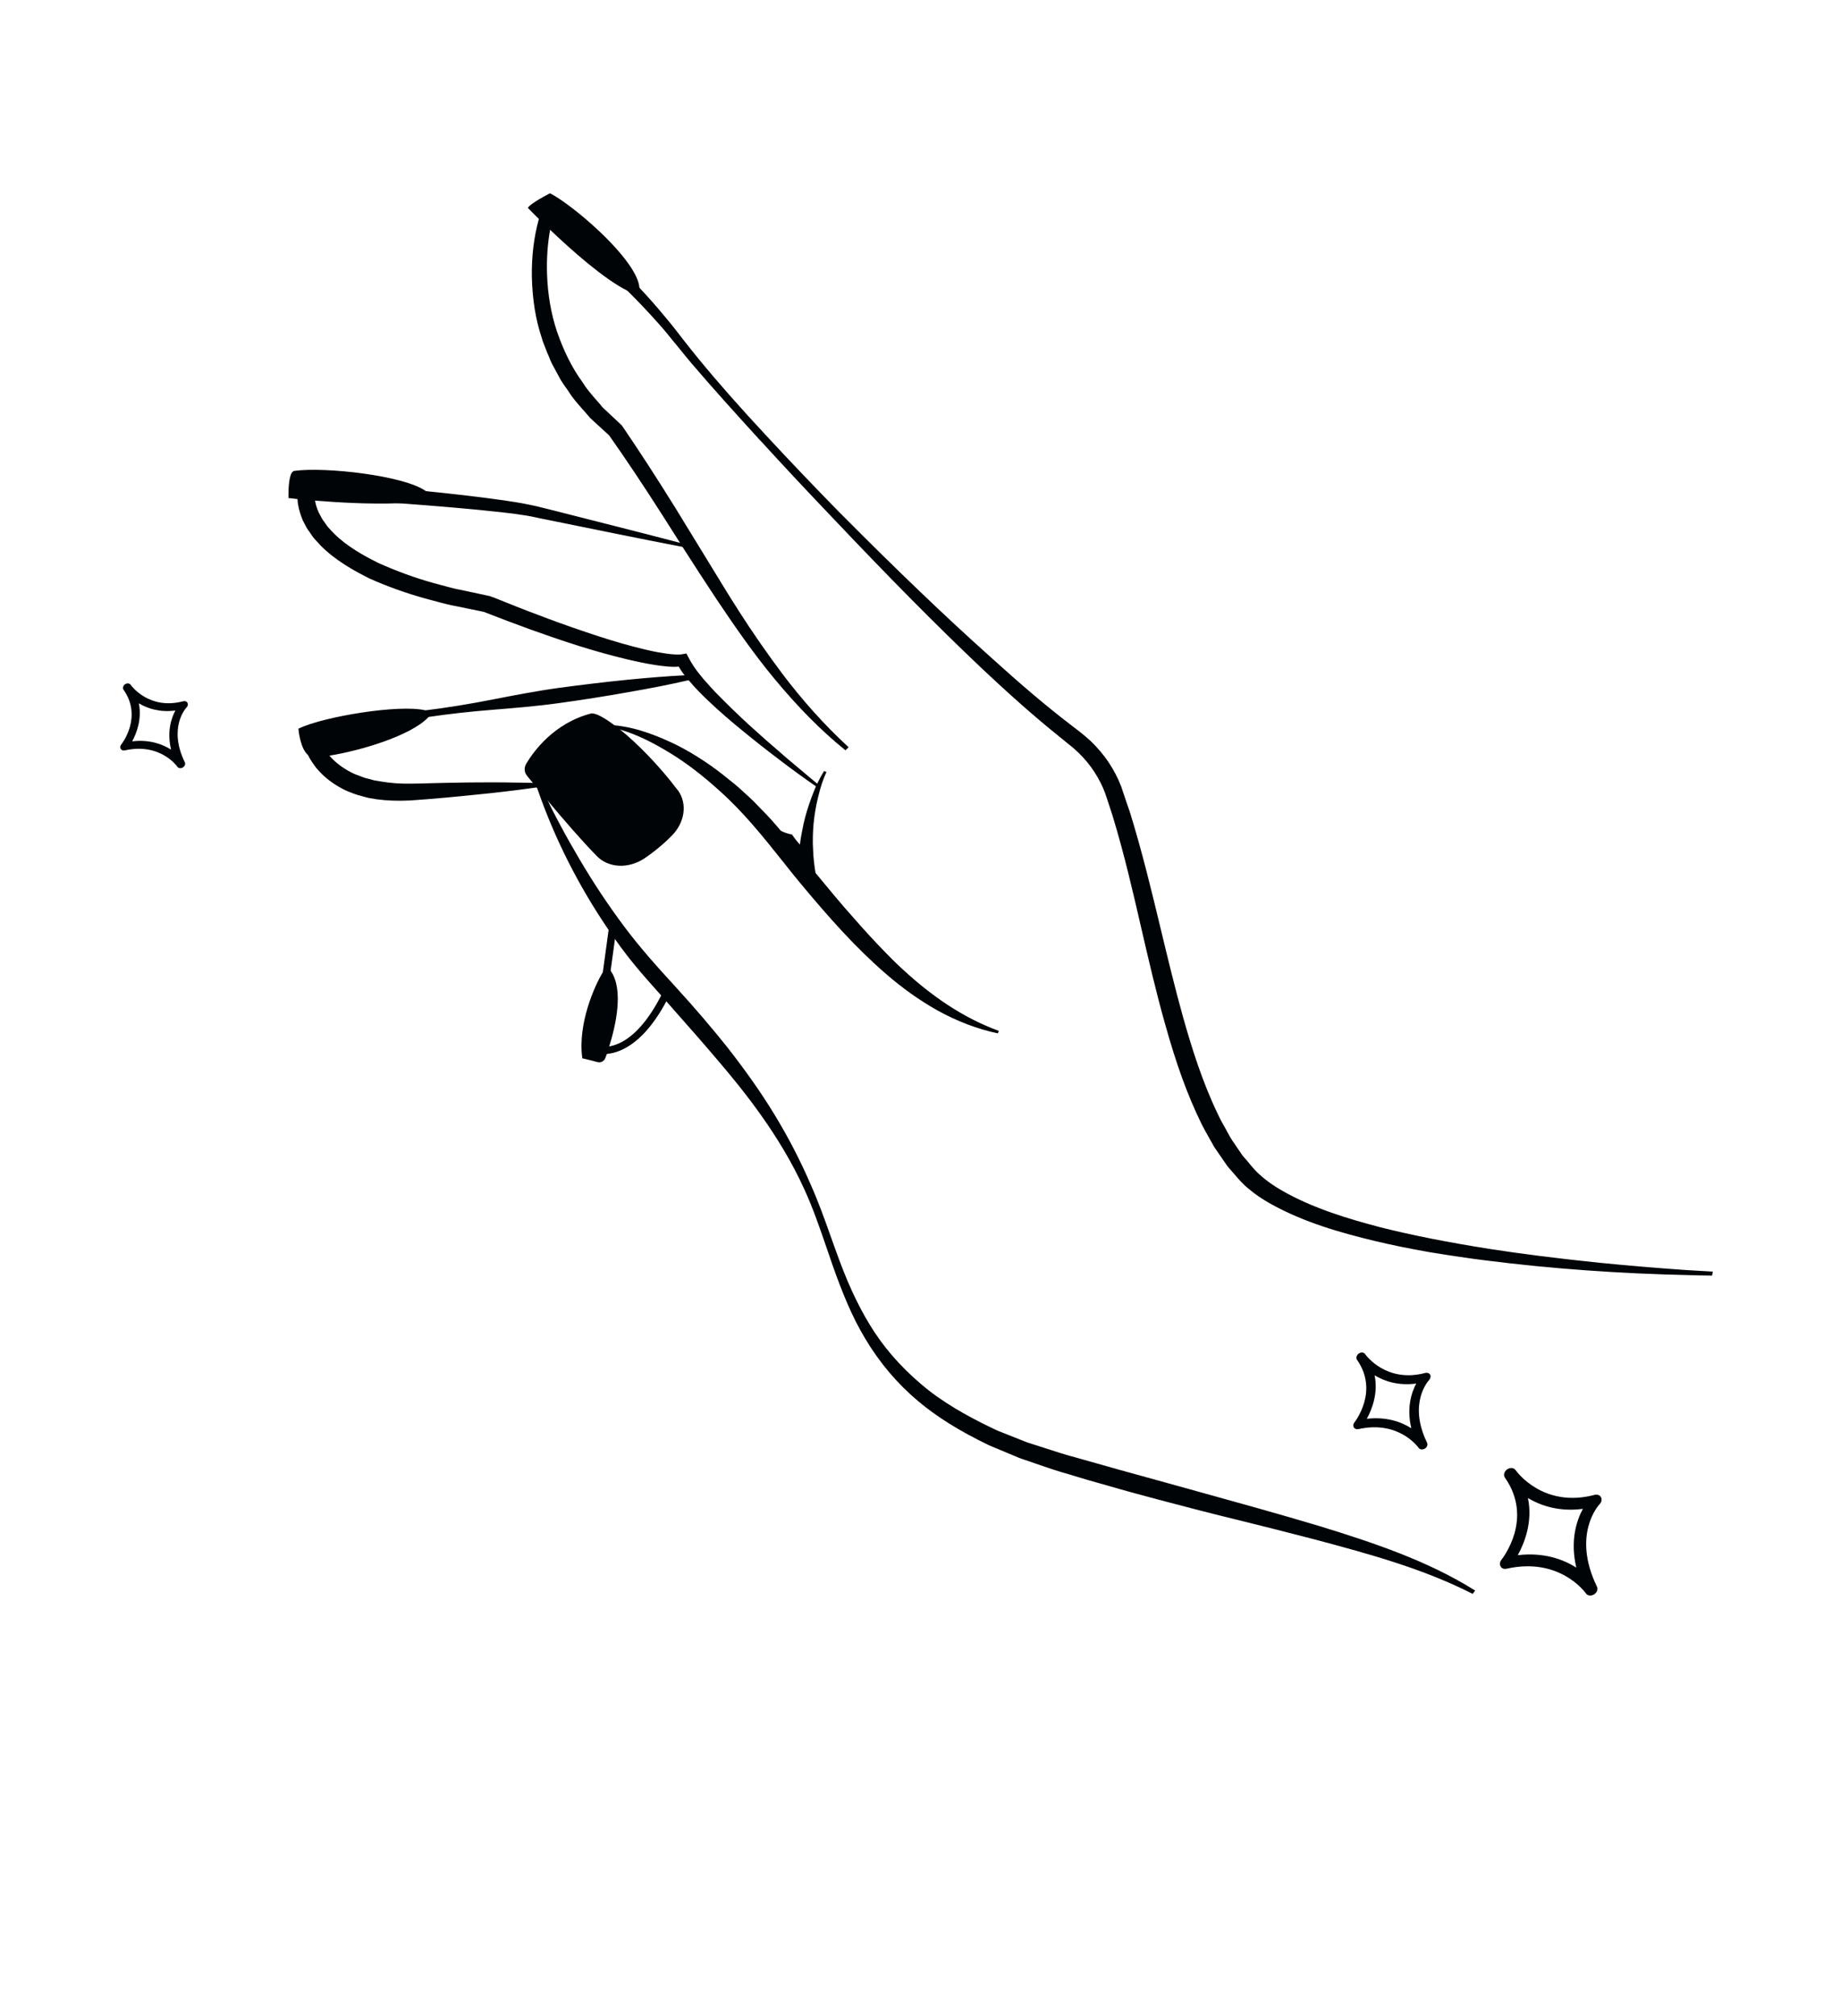 <?xml version="1.0" encoding="UTF-8"?> <svg xmlns="http://www.w3.org/2000/svg" width="42" height="46" viewBox="0 0 42 46" fill="none"><path d="M32.215 32.589C32.104 32.12 32.218 31.772 32.327 31.568C31.918 31.623 31.601 31.515 31.377 31.38C31.461 31.791 31.316 32.159 31.199 32.372C31.653 32.32 31.992 32.445 32.215 32.589ZM30.915 32.456C30.928 32.44 31.065 32.261 31.14 31.997C31.216 31.731 31.224 31.383 30.976 31.027L30.974 31.025C30.947 30.982 30.966 30.918 31.015 30.884C31.067 30.848 31.131 30.854 31.161 30.897C31.181 30.925 31.644 31.562 32.533 31.326C32.58 31.314 32.624 31.331 32.645 31.366C32.663 31.402 32.655 31.451 32.623 31.486C32.603 31.506 32.137 32.016 32.573 32.915C32.594 32.96 32.578 33.016 32.531 33.049C32.528 33.05 32.526 33.052 32.522 33.052C32.474 33.083 32.41 33.077 32.381 33.035C32.363 33.009 31.921 32.403 31.007 32.608C30.964 32.617 30.922 32.602 30.902 32.568C30.882 32.535 30.886 32.49 30.915 32.456Z" fill="#000407"></path><path d="M35.981 35.768C35.836 35.151 35.986 34.694 36.131 34.427C35.59 34.499 35.171 34.355 34.877 34.181C34.989 34.721 34.799 35.205 34.645 35.484C35.243 35.414 35.685 35.58 35.981 35.768ZM34.269 35.593C34.284 35.574 34.468 35.338 34.569 34.991C34.668 34.642 34.679 34.182 34.352 33.716L34.349 33.712C34.312 33.654 34.336 33.572 34.402 33.526C34.47 33.479 34.556 33.487 34.596 33.544C34.621 33.58 35.228 34.417 36.398 34.108C36.461 34.092 36.518 34.114 36.544 34.161C36.57 34.209 36.559 34.273 36.514 34.319C36.488 34.346 35.877 35.015 36.451 36.2C36.481 36.257 36.456 36.331 36.394 36.374L36.387 36.379C36.319 36.421 36.237 36.41 36.2 36.356C36.176 36.322 35.592 35.523 34.391 35.793C34.334 35.806 34.279 35.788 34.255 35.743C34.228 35.699 34.234 35.638 34.269 35.593Z" fill="#000407"></path><path d="M19.325 17.053C18.773 16.542 18.276 15.981 17.827 15.385C17.378 14.789 16.963 14.169 16.568 13.534L15.396 11.618C15 10.981 14.596 10.348 14.169 9.73L14.163 9.722L14.148 9.708L13.908 9.482L13.788 9.369L13.728 9.313L13.675 9.25C13.537 9.082 13.382 8.926 13.269 8.739C13.01 8.388 12.826 7.988 12.684 7.574C12.543 7.158 12.47 6.715 12.455 6.263C12.441 5.814 12.482 5.343 12.602 4.902L12.402 4.979C13.051 5.436 13.662 5.954 14.233 6.502C14.519 6.776 14.792 7.063 15.053 7.359C15.186 7.506 15.31 7.66 15.434 7.813C15.56 7.966 15.684 8.123 15.814 8.273C16.329 8.879 16.865 9.466 17.4 10.053C17.936 10.64 18.48 11.219 19.03 11.794C20.123 12.948 21.233 14.089 22.39 15.188C22.971 15.736 23.564 16.272 24.193 16.776L24.427 16.965C24.503 17.024 24.574 17.088 24.642 17.153C24.779 17.285 24.901 17.432 25.004 17.59C25.108 17.747 25.194 17.917 25.26 18.095C25.323 18.278 25.383 18.471 25.445 18.658C25.906 20.183 26.182 21.784 26.62 23.339C26.837 24.117 27.091 24.887 27.449 25.614C27.536 25.796 27.644 25.969 27.741 26.147C27.795 26.232 27.855 26.315 27.912 26.399L27.999 26.525C28.026 26.568 28.057 26.608 28.092 26.646C28.23 26.799 28.35 26.963 28.518 27.097C28.679 27.234 28.855 27.349 29.037 27.451C29.771 27.856 30.586 28.092 31.405 28.29C31.816 28.387 32.233 28.468 32.651 28.543C33.07 28.611 33.491 28.676 33.914 28.728C35.608 28.942 37.325 29.054 39.055 29.075L39.06 29.042C38.203 28.993 37.349 28.927 36.501 28.84C35.653 28.754 34.808 28.654 33.973 28.523C33.139 28.391 32.312 28.235 31.506 28.033C30.704 27.825 29.91 27.577 29.229 27.183C29.06 27.084 28.899 26.975 28.759 26.849C28.614 26.732 28.502 26.571 28.375 26.429C28.342 26.394 28.314 26.355 28.288 26.314L28.207 26.194C28.154 26.114 28.097 26.036 28.047 25.954C27.956 25.782 27.854 25.617 27.771 25.44C27.433 24.736 27.19 23.978 26.972 23.21C26.542 21.672 26.24 20.078 25.759 18.535C25.693 18.343 25.632 18.154 25.563 17.96C25.488 17.764 25.392 17.579 25.276 17.407C25.16 17.235 25.025 17.076 24.874 16.933C24.799 16.862 24.72 16.793 24.636 16.731L24.399 16.548C23.769 16.062 23.168 15.538 22.578 15.004C21.391 13.942 20.25 12.832 19.13 11.704C18.573 11.136 18.025 10.562 17.484 9.98C16.942 9.4 16.414 8.807 15.91 8.197C15.66 7.892 15.425 7.571 15.169 7.265C14.915 6.958 14.649 6.661 14.369 6.376C13.81 5.805 13.216 5.269 12.566 4.781L12.421 4.673L12.366 4.858C12.22 5.347 12.164 5.826 12.171 6.304C12.18 6.78 12.245 7.251 12.394 7.69C12.423 7.803 12.471 7.908 12.514 8.016C12.559 8.121 12.596 8.232 12.655 8.331L12.818 8.635C12.875 8.734 12.945 8.825 13.009 8.92C13.131 9.116 13.295 9.278 13.443 9.453L13.499 9.517L13.562 9.576L13.689 9.693L13.943 9.925L13.923 9.903C14.354 10.511 14.763 11.136 15.165 11.767C15.565 12.399 15.968 13.031 16.383 13.656C16.8 14.279 17.229 14.897 17.71 15.476C18.19 16.054 18.712 16.602 19.3 17.078L19.325 17.053Z" fill="#000407"></path><path d="M12.559 4.951L12.467 4.985C12.49 5.002 12.512 5.019 12.538 5.036C12.544 5.009 12.55 4.978 12.559 4.951ZM12.545 4.806L12.436 4.725L12.396 4.863C12.385 4.897 12.376 4.93 12.368 4.962L12.622 4.865C12.596 4.844 12.569 4.825 12.545 4.806ZM14.256 6.48C14.29 6.513 14.323 6.546 14.358 6.581C14.378 6.6 14.4 6.62 14.421 6.641L14.422 6.643C14.443 6.662 14.461 6.678 14.48 6.701C14.685 6.903 14.884 7.117 15.077 7.338C15.207 7.479 15.327 7.63 15.445 7.774L15.459 7.794C15.501 7.844 15.542 7.893 15.582 7.945C15.668 8.048 15.751 8.151 15.839 8.253C16.342 8.846 16.875 9.427 17.391 9.994L17.425 10.033C17.906 10.561 18.439 11.127 19.055 11.772C20.376 13.17 21.413 14.216 22.414 15.166C23.113 15.824 23.669 16.314 24.215 16.753L24.448 16.941C24.516 16.994 24.588 17.057 24.665 17.131C24.804 17.265 24.928 17.413 25.031 17.57C25.138 17.733 25.224 17.905 25.288 18.083C25.329 18.2 25.368 18.322 25.409 18.445C25.431 18.512 25.453 18.577 25.474 18.648C25.724 19.47 25.922 20.333 26.115 21.164C26.277 21.877 26.449 22.613 26.651 23.327C26.913 24.271 27.167 24.97 27.477 25.598C27.532 25.716 27.6 25.833 27.664 25.945C27.7 26.006 27.736 26.067 27.768 26.128C27.822 26.215 27.883 26.297 27.938 26.381L28.026 26.507C28.056 26.554 28.084 26.59 28.116 26.625C28.155 26.666 28.192 26.709 28.226 26.753C28.32 26.863 28.419 26.978 28.541 27.073C28.682 27.195 28.851 27.311 29.054 27.425C29.809 27.839 30.634 28.073 31.416 28.26C31.774 28.346 32.17 28.426 32.659 28.515C33.152 28.594 33.553 28.652 33.922 28.698C35.382 28.883 36.899 28.996 38.438 29.033C37.77 28.989 37.119 28.934 36.492 28.87C35.52 28.771 34.714 28.67 33.964 28.553C33.031 28.406 32.225 28.244 31.494 28.06C30.771 27.873 29.934 27.627 29.21 27.209C29.021 27.098 28.866 26.986 28.738 26.874C28.634 26.791 28.551 26.686 28.466 26.585C28.428 26.541 28.388 26.494 28.35 26.449C28.328 26.429 28.309 26.401 28.288 26.371L28.261 26.333L28.18 26.212L28.121 26.128C28.087 26.074 28.052 26.024 28.018 25.971C27.985 25.908 27.953 25.847 27.917 25.786C27.857 25.68 27.796 25.568 27.742 25.456C27.384 24.709 27.137 23.906 26.942 23.222C26.759 22.571 26.598 21.899 26.442 21.247C26.228 20.356 26.006 19.439 25.729 18.547C25.706 18.48 25.685 18.415 25.663 18.347C25.62 18.222 25.58 18.099 25.534 17.973C25.459 17.782 25.366 17.598 25.248 17.424C25.136 17.259 25.003 17.099 24.85 16.956C24.767 16.878 24.69 16.813 24.615 16.755L24.378 16.571C23.826 16.148 23.264 15.67 22.555 15.028C21.515 14.097 20.42 13.047 19.106 11.725C18.562 11.172 18.008 10.591 17.46 10.002C16.873 9.375 16.36 8.792 15.884 8.216C15.77 8.078 15.658 7.934 15.549 7.793C15.418 7.626 15.282 7.451 15.143 7.287C14.962 7.068 14.778 6.855 14.587 6.653C14.58 6.643 14.571 6.635 14.564 6.625C14.553 6.614 14.542 6.604 14.534 6.592C14.47 6.526 14.407 6.461 14.345 6.397C13.777 5.816 13.217 5.316 12.641 4.878L12.632 4.905C12.616 4.961 12.603 5.018 12.59 5.075C13.145 5.477 13.704 5.951 14.256 6.48ZM13.522 9.494L13.946 9.884L13.947 9.88L13.967 9.905L13.965 9.906C14.336 10.431 14.724 11.016 15.192 11.75C15.328 11.964 15.469 12.186 15.614 12.409C15.62 12.422 15.63 12.436 15.64 12.45C15.639 12.454 15.642 12.458 15.647 12.46C15.652 12.472 15.66 12.484 15.668 12.496C15.908 12.872 16.158 13.256 16.412 13.637C16.811 14.238 17.251 14.872 17.736 15.455C18.147 15.952 18.548 16.375 18.954 16.74C18.548 16.331 18.162 15.884 17.802 15.405C17.47 14.966 17.142 14.491 16.805 13.969L16.803 13.967C16.716 13.832 16.629 13.693 16.54 13.551L15.368 11.636C14.892 10.871 14.516 10.288 14.142 9.75L14.139 9.746L13.704 9.334L13.65 9.271L13.531 9.131C13.427 9.013 13.321 8.891 13.242 8.759C13.005 8.44 12.814 8.057 12.653 7.587C12.516 7.18 12.439 6.735 12.423 6.267C12.412 5.892 12.44 5.531 12.506 5.196C12.505 5.184 12.508 5.173 12.512 5.159L12.511 5.157C12.514 5.142 12.515 5.133 12.518 5.122C12.52 5.115 12.523 5.109 12.523 5.104C12.495 5.084 12.466 5.063 12.437 5.042C12.418 5.029 12.402 5.016 12.382 5.003L12.361 4.988L12.356 5.006C12.352 5.021 12.35 5.032 12.348 5.045C12.242 5.449 12.195 5.862 12.201 6.301C12.21 6.809 12.286 7.273 12.424 7.679C12.448 7.769 12.483 7.854 12.517 7.938L12.543 8C12.556 8.033 12.569 8.062 12.582 8.095C12.612 8.168 12.642 8.246 12.683 8.315L12.846 8.617C12.883 8.686 12.928 8.75 12.973 8.814C12.996 8.842 13.015 8.874 13.036 8.904C13.126 9.043 13.236 9.171 13.345 9.291C13.386 9.339 13.428 9.384 13.468 9.431L13.522 9.494ZM12.789 8.651L12.626 8.349C12.584 8.278 12.553 8.198 12.523 8.121C12.509 8.092 12.498 8.061 12.483 8.03L12.459 7.964C12.425 7.881 12.388 7.793 12.364 7.703C12.226 7.291 12.151 6.824 12.14 6.308C12.134 5.849 12.185 5.417 12.3 4.995C12.301 4.982 12.303 4.969 12.309 4.959C12.311 4.946 12.313 4.935 12.316 4.924C12.322 4.902 12.329 4.877 12.337 4.853L12.405 4.621L12.587 4.756C13.2 5.216 13.79 5.739 14.392 6.355C14.433 6.398 14.475 6.437 14.513 6.482C14.53 6.496 14.545 6.513 14.56 6.529C14.572 6.541 14.583 6.552 14.595 6.564C14.8 6.783 15.002 7.011 15.194 7.245C15.335 7.411 15.47 7.584 15.6 7.755C15.709 7.892 15.821 8.036 15.936 8.176C16.409 8.752 16.925 9.333 17.509 9.959C18.055 10.549 18.612 11.129 19.154 11.683C20.468 13.005 21.561 14.053 22.6 14.982C23.309 15.624 23.869 16.1 24.421 16.523L24.657 16.705C24.734 16.765 24.812 16.832 24.899 16.911C25.05 17.057 25.188 17.219 25.303 17.389C25.42 17.566 25.519 17.752 25.593 17.947C25.636 18.074 25.678 18.2 25.72 18.325C25.742 18.39 25.767 18.456 25.789 18.523C26.066 19.414 26.289 20.338 26.503 21.229C26.659 21.877 26.821 22.549 27.002 23.198C27.195 23.884 27.442 24.682 27.801 25.425C27.852 25.538 27.913 25.646 27.974 25.752C28.007 25.815 28.042 25.874 28.074 25.935C28.105 25.99 28.14 26.04 28.175 26.09C28.195 26.118 28.214 26.146 28.233 26.177L28.315 26.295C28.344 26.341 28.37 26.379 28.399 26.409C28.439 26.452 28.479 26.499 28.515 26.545C28.598 26.644 28.683 26.745 28.782 26.827C28.909 26.938 29.06 27.049 29.247 27.156C29.965 27.572 30.798 27.816 31.518 28.005C32.244 28.187 33.052 28.346 33.981 28.493C34.732 28.61 35.534 28.711 36.508 28.812C37.148 28.875 37.814 28.932 38.498 28.979C38.688 28.99 38.877 29 39.067 29.012L39.096 29.013L39.08 29.105L39.051 29.104C38.888 29.102 38.73 29.1 38.568 29.094C36.98 29.061 35.41 28.949 33.908 28.758C33.536 28.712 33.133 28.652 32.64 28.572C32.148 28.485 31.751 28.403 31.394 28.318C30.61 28.129 29.779 27.896 29.019 27.476C28.812 27.36 28.64 27.245 28.497 27.12C28.372 27.022 28.273 26.905 28.177 26.793C28.14 26.75 28.104 26.708 28.068 26.667C28.033 26.632 28.004 26.59 27.972 26.544L27.886 26.417C27.828 26.333 27.769 26.25 27.712 26.164C27.679 26.101 27.643 26.04 27.608 25.979C27.545 25.865 27.478 25.749 27.419 25.629C27.11 24.998 26.853 24.295 26.59 23.349C26.388 22.635 26.218 21.898 26.053 21.186C25.862 20.354 25.662 19.492 25.413 18.671C25.394 18.604 25.371 18.536 25.349 18.469C25.309 18.348 25.27 18.227 25.23 18.109C25.166 17.933 25.08 17.765 24.977 17.608C24.876 17.453 24.756 17.308 24.618 17.175C24.542 17.101 24.473 17.042 24.404 16.989L24.17 16.799C23.625 16.361 23.068 15.87 22.368 15.21C21.367 14.26 20.329 13.212 19.006 11.816C18.39 11.171 17.858 10.601 17.376 10.073L17.34 10.036C16.825 9.471 16.293 8.886 15.788 8.294C15.702 8.191 15.616 8.088 15.532 7.983C15.491 7.935 15.451 7.882 15.409 7.832L15.392 7.814C15.277 7.668 15.156 7.521 15.03 7.381C14.798 7.12 14.561 6.87 14.32 6.632C14.294 6.605 14.266 6.58 14.242 6.555L14.239 6.551C14.23 6.543 14.219 6.533 14.21 6.524C14.188 6.504 14.165 6.481 14.142 6.462C13.623 5.966 13.096 5.523 12.575 5.144C12.575 5.153 12.571 5.162 12.57 5.172C12.567 5.183 12.566 5.195 12.563 5.206C12.561 5.219 12.559 5.23 12.557 5.243C12.499 5.56 12.475 5.901 12.487 6.258C12.502 6.72 12.579 7.16 12.713 7.563C12.874 8.027 13.065 8.405 13.297 8.721C13.375 8.853 13.48 8.973 13.58 9.091C13.622 9.136 13.661 9.182 13.701 9.229L13.752 9.292L14.171 9.685L14.191 9.704L14.252 9.792C14.605 10.311 14.971 10.873 15.423 11.6L16.597 13.517C16.673 13.642 16.752 13.764 16.829 13.883C16.836 13.893 16.839 13.903 16.846 13.913C17.185 14.443 17.52 14.922 17.853 15.367C18.316 15.979 18.816 16.539 19.35 17.03L19.37 17.049L19.3 17.119L19.277 17.102C18.744 16.67 18.223 16.145 17.684 15.496C17.197 14.91 16.759 14.274 16.356 13.673C16.092 13.276 15.831 12.873 15.58 12.48L15.579 12.478C15.571 12.466 15.562 12.454 15.558 12.442L15.545 12.424C15.535 12.41 15.527 12.399 15.521 12.385C15.39 12.182 15.262 11.98 15.139 11.784C14.668 11.046 14.276 10.461 13.904 9.934L13.474 9.54L13.416 9.473C13.377 9.426 13.337 9.379 13.295 9.335C13.186 9.209 13.07 9.082 12.983 8.938L12.921 8.85C12.874 8.788 12.83 8.72 12.789 8.651Z" fill="#000407"></path><path d="M18.68 17.943C18.405 17.718 18.134 17.488 17.863 17.259C17.593 17.029 17.327 16.794 17.067 16.555C16.806 16.317 16.553 16.071 16.31 15.819C16.248 15.756 16.189 15.691 16.131 15.626C16.072 15.562 16.015 15.496 15.962 15.428C15.85 15.296 15.755 15.152 15.681 15.008L15.648 14.944L15.565 14.958C15.492 14.97 15.392 14.964 15.3 14.956C15.206 14.945 15.111 14.931 15.017 14.913C14.827 14.879 14.639 14.833 14.453 14.784C14.081 14.685 13.713 14.57 13.35 14.447C12.986 14.324 12.624 14.196 12.266 14.059C11.908 13.925 11.554 13.781 11.199 13.638L11.188 13.633L11.17 13.63L10.511 13.491C10.4 13.47 10.293 13.442 10.186 13.412L9.864 13.325C9.436 13.207 9.026 13.054 8.632 12.879C8.249 12.69 7.879 12.476 7.593 12.188C7.525 12.113 7.45 12.044 7.398 11.96C7.37 11.919 7.338 11.88 7.314 11.838L7.246 11.708C7.208 11.619 7.175 11.527 7.16 11.432C7.148 11.386 7.151 11.338 7.145 11.291L7.148 11.222C7.148 11.21 7.15 11.2 7.151 11.19L7.153 11.174L7.155 11.166L6.967 11.297C7.715 11.346 8.462 11.4 9.207 11.46C9.953 11.516 10.7 11.576 11.437 11.658C11.622 11.678 11.806 11.701 11.985 11.729C12.164 11.755 12.345 11.8 12.524 11.836L13.606 12.056C14.329 12.201 15.05 12.349 15.776 12.486C15.07 12.296 14.36 12.118 13.651 11.936L12.586 11.666C12.406 11.624 12.234 11.574 12.047 11.539C11.864 11.503 11.68 11.474 11.495 11.447C10.757 11.34 10.013 11.265 9.27 11.188C8.525 11.116 7.78 11.051 7.032 10.99L6.88 10.978L6.845 11.121C6.823 11.209 6.823 11.264 6.82 11.332C6.825 11.395 6.824 11.46 6.838 11.519C6.857 11.64 6.896 11.753 6.942 11.861L7.022 12.017C7.05 12.067 7.086 12.111 7.118 12.159C7.179 12.257 7.261 12.335 7.337 12.42C7.656 12.743 8.049 12.971 8.452 13.173C8.864 13.358 9.292 13.512 9.732 13.631L10.063 13.719C10.173 13.749 10.284 13.777 10.396 13.798L11.07 13.936L11.041 13.927C11.399 14.068 11.76 14.205 12.124 14.336C12.487 14.468 12.855 14.591 13.226 14.71C13.597 14.827 13.974 14.932 14.358 15.024C14.551 15.069 14.745 15.111 14.945 15.142C15.044 15.158 15.146 15.17 15.25 15.179C15.303 15.181 15.353 15.188 15.411 15.184C15.439 15.183 15.466 15.184 15.495 15.181L15.589 15.167L15.473 15.117C15.567 15.283 15.675 15.429 15.796 15.562C15.855 15.63 15.916 15.695 15.979 15.758C16.041 15.823 16.104 15.886 16.169 15.947C16.425 16.195 16.697 16.426 16.973 16.652C17.249 16.878 17.529 17.097 17.813 17.313C18.096 17.53 18.388 17.737 18.68 17.943Z" fill="#000407"></path><path d="M7.051 11.273C7.072 11.273 7.095 11.275 7.113 11.277L7.117 11.226L7.051 11.273ZM7.361 12.396C7.693 12.735 8.109 12.964 8.466 13.145C8.884 13.331 9.312 13.483 9.744 13.6L10.076 13.689C10.18 13.717 10.291 13.747 10.408 13.769L11.052 13.898L11.082 13.906L11.081 13.91C11.466 14.06 11.812 14.189 12.139 14.306C12.464 14.426 12.824 14.549 13.238 14.681C13.614 14.798 13.993 14.905 14.369 14.996C14.543 15.034 14.746 15.079 14.954 15.112C15.049 15.126 15.149 15.139 15.254 15.149C15.271 15.149 15.29 15.151 15.305 15.152C15.341 15.154 15.374 15.157 15.414 15.153L15.442 15.154C15.446 15.154 15.452 15.153 15.456 15.153C15.454 15.146 15.45 15.14 15.446 15.134L15.398 15.051L15.698 15.18L15.561 15.199C15.605 15.272 15.653 15.34 15.709 15.405C15.713 15.416 15.721 15.422 15.728 15.432L15.73 15.434C15.739 15.448 15.753 15.463 15.767 15.477C15.772 15.485 15.779 15.495 15.788 15.503C15.798 15.517 15.809 15.528 15.821 15.54C15.876 15.603 15.934 15.666 16.004 15.736C16.071 15.808 16.132 15.869 16.192 15.925C16.471 16.194 16.767 16.442 16.995 16.627C17.257 16.842 17.532 17.06 17.835 17.288C17.883 17.326 17.93 17.364 17.979 17.398L17.841 17.281C17.555 17.038 17.293 16.808 17.044 16.578C16.787 16.345 16.533 16.097 16.286 15.839C16.229 15.783 16.171 15.72 16.106 15.647C16.042 15.576 15.986 15.511 15.935 15.448C15.827 15.319 15.73 15.175 15.653 15.024L15.629 14.976L15.567 14.987C15.491 14.998 15.39 14.994 15.293 14.985C15.193 14.972 15.096 14.959 15.007 14.942C14.807 14.906 14.607 14.856 14.441 14.814C14.108 14.723 13.747 14.613 13.336 14.476C12.927 14.337 12.573 14.21 12.252 14.087C11.918 13.96 11.583 13.827 11.26 13.696L11.184 13.666L11.109 13.65L11.098 13.649L10.5 13.52C10.387 13.498 10.276 13.469 10.174 13.439L9.851 13.353C9.448 13.242 9.044 13.095 8.614 12.905C8.292 12.746 7.881 12.523 7.57 12.209C7.552 12.188 7.533 12.172 7.517 12.153C7.464 12.098 7.41 12.041 7.369 11.977C7.362 11.962 7.352 11.948 7.34 11.935C7.32 11.908 7.302 11.882 7.285 11.852L7.218 11.721C7.186 11.645 7.146 11.548 7.131 11.442C7.129 11.435 7.126 11.425 7.127 11.416C7.123 11.406 7.123 11.395 7.119 11.385C7.12 11.376 7.119 11.365 7.117 11.357C7.118 11.353 7.115 11.349 7.116 11.346C7.117 11.342 7.118 11.338 7.117 11.336C7.066 11.334 7.013 11.329 6.962 11.326L6.883 11.322L7.197 11.102L7.184 11.168L7.181 11.203C7.18 11.206 7.178 11.214 7.178 11.219L7.176 11.28C7.804 11.322 8.448 11.368 9.101 11.42C9.138 11.423 9.178 11.425 9.215 11.429C9.245 11.431 9.278 11.433 9.308 11.435C9.308 11.435 9.309 11.437 9.311 11.436C9.375 11.442 9.437 11.446 9.505 11.452C10.135 11.502 10.796 11.556 11.445 11.628C11.669 11.653 11.838 11.674 11.992 11.7C12.113 11.717 12.232 11.743 12.351 11.767C12.413 11.78 12.475 11.794 12.535 11.805L14.095 12.123C14.344 12.174 14.6 12.224 14.855 12.274C14.612 12.212 14.37 12.15 14.132 12.091L12.573 11.695C12.514 11.68 12.451 11.665 12.391 11.65C12.276 11.62 12.16 11.589 12.037 11.568C11.84 11.527 11.648 11.498 11.485 11.475C10.927 11.393 10.356 11.332 9.796 11.272C9.778 11.273 9.762 11.269 9.749 11.266L9.745 11.266C9.727 11.264 9.713 11.265 9.698 11.263C9.603 11.252 9.508 11.242 9.414 11.233L9.263 11.217C8.546 11.148 7.812 11.085 7.025 11.02L6.903 11.011L6.875 11.126C6.855 11.198 6.854 11.247 6.853 11.304L6.851 11.326C6.852 11.329 6.85 11.33 6.851 11.332C6.851 11.341 6.854 11.351 6.853 11.36C6.854 11.366 6.853 11.375 6.854 11.381C6.853 11.384 6.856 11.389 6.855 11.392C6.859 11.434 6.858 11.473 6.868 11.511C6.885 11.615 6.917 11.717 6.971 11.843L7.049 12C7.067 12.031 7.088 12.061 7.109 12.091L7.144 12.141C7.192 12.214 7.252 12.28 7.309 12.341C7.326 12.361 7.345 12.378 7.361 12.396ZM6.994 12.032L6.912 11.875C6.859 11.743 6.824 11.633 6.807 11.529C6.796 11.484 6.795 11.437 6.791 11.392C6.79 11.39 6.792 11.388 6.791 11.386C6.791 11.377 6.791 11.366 6.79 11.354C6.792 11.347 6.791 11.341 6.789 11.334L6.791 11.326L6.79 11.31C6.792 11.252 6.795 11.196 6.813 11.118L6.857 10.945L7.039 10.96C7.826 11.024 8.558 11.089 9.277 11.157L9.428 11.173C9.477 11.177 9.526 11.182 9.576 11.188C9.602 11.191 9.632 11.194 9.66 11.198C9.661 11.2 9.661 11.2 9.665 11.2C9.682 11.2 9.705 11.202 9.721 11.206C10.31 11.266 10.912 11.332 11.504 11.417C11.665 11.442 11.859 11.469 12.056 11.51C12.18 11.533 12.299 11.563 12.414 11.592C12.473 11.607 12.537 11.622 12.596 11.637L14.155 12.033C14.602 12.148 15.065 12.264 15.521 12.385C15.535 12.39 15.551 12.393 15.565 12.398C15.582 12.402 15.598 12.405 15.615 12.409C15.672 12.425 15.729 12.441 15.788 12.456L15.765 12.514C15.733 12.507 15.701 12.502 15.668 12.496C15.653 12.494 15.639 12.489 15.623 12.486C15.608 12.484 15.595 12.481 15.581 12.48L15.579 12.478C15.075 12.382 14.566 12.28 14.072 12.18L12.514 11.864C12.453 11.853 12.391 11.84 12.33 11.827C12.213 11.801 12.094 11.775 11.977 11.758C11.823 11.732 11.654 11.711 11.43 11.686C10.682 11.603 9.918 11.543 9.201 11.489C9.168 11.486 9.132 11.484 9.098 11.481C8.998 11.474 8.902 11.466 8.805 11.457C8.802 11.459 8.802 11.459 8.801 11.457C8.668 11.446 8.535 11.438 8.402 11.427C8.396 11.428 8.391 11.426 8.383 11.425C7.977 11.395 7.575 11.366 7.179 11.341C7.179 11.346 7.181 11.354 7.182 11.359C7.183 11.371 7.184 11.382 7.187 11.392C7.188 11.403 7.187 11.412 7.19 11.422L7.192 11.424C7.204 11.501 7.228 11.586 7.275 11.693L7.343 11.82C7.355 11.847 7.374 11.87 7.393 11.896L7.425 11.941C7.464 12.003 7.512 12.056 7.564 12.111C7.583 12.128 7.601 12.148 7.617 12.167C7.923 12.473 8.329 12.694 8.649 12.851C9.072 13.039 9.475 13.185 9.875 13.297L10.198 13.384C10.298 13.412 10.41 13.441 10.522 13.46L11.089 13.581L11.139 13.593L11.18 13.601L11.288 13.64C11.613 13.77 11.948 13.907 12.282 14.03C12.603 14.153 12.955 14.281 13.363 14.418C13.771 14.557 14.132 14.668 14.466 14.755C14.63 14.798 14.828 14.847 15.026 14.884C15.114 14.899 15.208 14.914 15.307 14.925C15.4 14.934 15.495 14.939 15.565 14.929L15.667 14.91L15.71 14.991C15.786 15.139 15.88 15.279 15.988 15.408C16.037 15.469 16.091 15.536 16.157 15.605C16.219 15.678 16.279 15.74 16.333 15.797C16.581 16.051 16.835 16.299 17.089 16.532C17.34 16.76 17.6 16.991 17.886 17.235L18.027 17.356C18.231 17.528 18.443 17.706 18.653 17.881C18.661 17.887 18.67 17.895 18.678 17.902C18.686 17.908 18.693 17.912 18.701 17.919L18.661 17.967C18.66 17.965 18.654 17.963 18.653 17.961C18.643 17.956 18.635 17.95 18.625 17.942C18.367 17.763 18.074 17.554 17.792 17.336C17.489 17.108 17.214 16.89 16.952 16.675C16.722 16.488 16.427 16.24 16.146 15.97C16.086 15.914 16.025 15.852 15.954 15.78C15.886 15.708 15.824 15.645 15.774 15.582C15.756 15.562 15.734 15.541 15.719 15.519C15.71 15.511 15.703 15.501 15.693 15.493C15.686 15.483 15.681 15.475 15.673 15.468L15.67 15.464L15.65 15.436C15.641 15.428 15.634 15.418 15.627 15.408C15.576 15.346 15.533 15.278 15.491 15.209C15.472 15.211 15.452 15.213 15.435 15.213L15.407 15.214C15.367 15.216 15.329 15.212 15.293 15.211C15.278 15.21 15.261 15.21 15.242 15.208C15.133 15.198 15.031 15.186 14.935 15.17C14.727 15.137 14.52 15.092 14.348 15.052C13.971 14.962 13.589 14.857 13.212 14.738C12.797 14.606 12.437 14.481 12.109 14.363C11.781 14.244 11.43 14.112 11.04 13.96L10.386 13.826C10.27 13.806 10.157 13.775 10.051 13.748L9.719 13.659C9.286 13.54 8.852 13.386 8.435 13.2C8.068 13.016 7.649 12.783 7.311 12.44C7.295 12.422 7.279 12.403 7.261 12.383C7.2 12.322 7.139 12.254 7.092 12.177L7.059 12.129C7.036 12.097 7.012 12.067 6.994 12.032Z" fill="#000407"></path><path d="M15.836 15.43C15.326 15.448 14.817 15.49 14.308 15.541C13.798 15.592 13.289 15.652 12.78 15.722C12.271 15.79 11.762 15.889 11.254 15.988C10.746 16.087 10.237 16.172 9.728 16.235L9.725 16.236L9.722 16.236C9.504 16.285 9.285 16.329 9.065 16.372L8.406 16.495L7.748 16.616C7.528 16.657 7.309 16.701 7.09 16.746L6.922 16.781L6.957 16.932C6.989 17.07 7.038 17.173 7.096 17.282C7.158 17.386 7.226 17.487 7.309 17.575C7.472 17.753 7.675 17.895 7.895 18.004C8.011 18.049 8.124 18.101 8.246 18.129C8.306 18.145 8.366 18.165 8.427 18.177L8.613 18.208C8.862 18.243 9.116 18.245 9.369 18.233C9.864 18.2 10.35 18.155 10.841 18.106C11.331 18.058 11.822 17.999 12.313 17.93L12.316 17.898C11.831 17.882 11.345 17.877 10.858 17.882C10.615 17.883 10.371 17.889 10.128 17.892C9.885 17.897 9.637 17.908 9.4 17.909C9.166 17.913 8.934 17.903 8.714 17.865L8.548 17.837C8.494 17.827 8.442 17.809 8.389 17.796C8.281 17.773 8.185 17.726 8.084 17.69C7.891 17.602 7.715 17.488 7.571 17.344C7.497 17.273 7.436 17.191 7.38 17.107C7.328 17.023 7.28 16.923 7.256 16.842L7.124 17.028C7.341 16.973 7.559 16.917 7.777 16.858L8.428 16.678L9.081 16.5C9.298 16.442 9.516 16.386 9.734 16.335L9.729 16.335C10.238 16.259 10.748 16.204 11.257 16.163C11.766 16.122 12.276 16.081 12.785 16.009C13.294 15.939 13.803 15.859 14.311 15.77C14.82 15.681 15.329 15.583 15.837 15.461L15.836 15.43Z" fill="#000407"></path><path d="M9.8 16.297C9.812 16.294 9.827 16.29 9.84 16.289L9.843 16.288C10.297 16.222 10.76 16.172 11.259 16.135C11.728 16.095 12.259 16.053 12.785 15.979C13.296 15.91 13.809 15.828 14.31 15.742C14.835 15.648 15.272 15.562 15.673 15.469C15.681 15.475 15.687 15.483 15.694 15.493C15.233 15.601 14.774 15.69 14.312 15.77C13.803 15.859 13.295 15.938 12.785 16.009C12.275 16.081 11.765 16.123 11.257 16.163C11.102 16.176 10.947 16.19 10.793 16.205C10.691 16.214 10.593 16.224 10.493 16.237C10.266 16.262 10.04 16.289 9.814 16.322C9.801 16.323 9.789 16.325 9.777 16.328C9.785 16.316 9.791 16.309 9.8 16.297ZM7.245 16.908L7.193 16.979L7.267 16.964C7.259 16.942 7.251 16.927 7.245 16.908ZM7.333 17.554C7.483 17.719 7.678 17.862 7.909 17.977C7.938 17.989 7.967 17.999 7.995 18.009C8.079 18.045 8.166 18.079 8.258 18.101C8.279 18.105 8.3 18.11 8.319 18.118C8.359 18.129 8.398 18.14 8.434 18.147L8.62 18.178C8.842 18.21 9.082 18.217 9.371 18.205C9.895 18.168 10.407 18.119 10.842 18.076C11.272 18.034 11.711 17.982 12.153 17.923C11.721 17.91 11.284 17.907 10.853 17.911C10.692 17.911 10.53 17.915 10.368 17.918C10.287 17.918 10.206 17.922 10.125 17.921C10.028 17.924 9.929 17.927 9.831 17.931C9.686 17.934 9.539 17.939 9.395 17.939C9.129 17.944 8.904 17.928 8.706 17.895L8.539 17.866C8.502 17.859 8.468 17.85 8.434 17.841C8.416 17.836 8.397 17.828 8.378 17.827C8.302 17.808 8.231 17.781 8.163 17.754C8.132 17.74 8.1 17.73 8.067 17.718C7.861 17.624 7.687 17.505 7.549 17.367C7.51 17.331 7.475 17.291 7.447 17.251C7.437 17.243 7.432 17.235 7.426 17.227L7.407 17.199C7.386 17.174 7.37 17.147 7.353 17.123C7.33 17.089 7.311 17.052 7.292 17.015C7.236 17.03 7.182 17.044 7.129 17.057L7.055 17.076L7.27 16.774L7.286 16.831C7.296 16.866 7.313 16.905 7.331 16.945C7.473 16.909 7.625 16.87 7.772 16.83L9.075 16.471C9.255 16.423 9.489 16.363 9.729 16.305C9.73 16.307 9.733 16.305 9.733 16.305C9.742 16.304 9.749 16.303 9.758 16.302C9.771 16.299 9.786 16.297 9.8 16.297C9.812 16.294 9.827 16.29 9.84 16.289L9.843 16.288C10.297 16.222 10.76 16.172 11.259 16.135C11.728 16.095 12.259 16.053 12.785 15.979C13.296 15.91 13.809 15.828 14.31 15.742C14.835 15.648 15.272 15.562 15.673 15.469C15.681 15.466 15.689 15.466 15.697 15.463C15.688 15.464 15.68 15.464 15.67 15.465C15.271 15.485 14.83 15.52 14.306 15.572C13.808 15.62 13.295 15.682 12.78 15.752C12.256 15.824 11.725 15.925 11.257 16.017C10.76 16.112 10.296 16.19 9.841 16.25C9.819 16.254 9.799 16.256 9.78 16.257C9.761 16.261 9.744 16.262 9.726 16.265C9.72 16.267 9.714 16.268 9.707 16.269C9.522 16.31 9.322 16.354 9.068 16.401L7.75 16.643C7.537 16.685 7.325 16.727 7.093 16.776L6.961 16.803L6.988 16.921C7.008 17.02 7.039 17.099 7.079 17.181L7.081 17.183C7.089 17.201 7.097 17.216 7.106 17.234L7.107 17.236C7.113 17.244 7.117 17.256 7.124 17.265L7.128 17.271C7.2 17.394 7.264 17.48 7.333 17.554ZM7.067 17.299C7.053 17.274 7.042 17.248 7.031 17.227C7.013 17.192 6.998 17.16 6.984 17.126C6.983 17.124 6.984 17.12 6.982 17.118C6.958 17.064 6.94 17.008 6.927 16.943L6.885 16.758L6.893 16.755L7.087 16.718C7.32 16.67 7.531 16.627 7.745 16.587L9.062 16.343C9.25 16.307 9.407 16.275 9.553 16.244C9.583 16.237 9.612 16.232 9.639 16.222C9.641 16.224 9.641 16.224 9.643 16.222C9.669 16.219 9.693 16.214 9.718 16.209L9.72 16.207L9.726 16.206C10.216 16.145 10.713 16.065 11.251 15.959C11.723 15.867 12.252 15.764 12.78 15.692C13.295 15.623 13.808 15.561 14.309 15.511C14.813 15.461 15.238 15.428 15.627 15.408C15.645 15.408 15.658 15.408 15.671 15.405C15.685 15.406 15.699 15.406 15.709 15.405C15.753 15.403 15.796 15.4 15.839 15.4L15.866 15.399L15.869 15.483L15.842 15.49C15.824 15.494 15.805 15.498 15.789 15.504C15.776 15.506 15.767 15.507 15.756 15.512L15.719 15.52C15.306 15.615 14.857 15.704 14.314 15.798C13.813 15.887 13.299 15.968 12.785 16.039C12.259 16.113 11.725 16.156 11.255 16.194C10.737 16.235 10.253 16.289 9.784 16.358C9.768 16.361 9.754 16.361 9.738 16.364C9.738 16.364 9.74 16.366 9.736 16.365C9.718 16.369 9.703 16.373 9.685 16.377C9.464 16.427 9.252 16.484 9.087 16.528L7.782 16.885C7.639 16.926 7.495 16.965 7.357 16.998C7.372 17.029 7.389 17.059 7.407 17.089C7.428 17.119 7.451 17.153 7.479 17.187L7.498 17.215C7.504 17.223 7.513 17.231 7.52 17.241C7.543 17.269 7.569 17.296 7.595 17.323C7.731 17.457 7.9 17.573 8.099 17.663C8.131 17.673 8.161 17.687 8.193 17.698C8.259 17.726 8.329 17.751 8.4 17.767C8.421 17.773 8.439 17.778 8.459 17.782C8.491 17.793 8.525 17.801 8.558 17.808L8.723 17.835C8.918 17.868 9.14 17.885 9.403 17.88C9.545 17.878 9.694 17.875 9.837 17.87C9.936 17.866 10.032 17.864 10.133 17.863C10.212 17.86 10.292 17.861 10.375 17.859C10.537 17.855 10.7 17.852 10.861 17.852C11.292 17.848 11.732 17.852 12.163 17.862C12.178 17.864 12.189 17.865 12.203 17.864C12.22 17.864 12.235 17.866 12.253 17.865C12.275 17.867 12.299 17.866 12.321 17.868L12.35 17.869L12.343 17.954L12.327 17.956L12.315 17.959C12.305 17.96 12.295 17.961 12.286 17.963C12.273 17.964 12.261 17.967 12.247 17.967C11.775 18.033 11.301 18.091 10.841 18.134C10.407 18.179 9.891 18.228 9.367 18.264C9.072 18.278 8.831 18.268 8.603 18.238L8.417 18.207C8.375 18.198 8.336 18.186 8.297 18.175C8.275 18.17 8.256 18.162 8.236 18.158C8.14 18.136 8.051 18.1 7.964 18.066C7.939 18.054 7.909 18.042 7.88 18.03C7.64 17.912 7.439 17.765 7.285 17.596C7.211 17.52 7.145 17.426 7.067 17.299ZM9.8 16.297C9.812 16.294 9.827 16.29 9.84 16.289L9.843 16.288C10.297 16.222 10.76 16.172 11.259 16.135C11.728 16.095 12.259 16.053 12.785 15.979C13.296 15.91 13.809 15.828 14.31 15.742C14.835 15.648 15.272 15.562 15.673 15.469C15.681 15.475 15.687 15.483 15.694 15.493C15.233 15.601 14.774 15.69 14.312 15.77C13.803 15.859 13.295 15.938 12.785 16.009C12.275 16.081 11.765 16.123 11.257 16.163C11.102 16.176 10.947 16.19 10.793 16.205C10.691 16.214 10.593 16.224 10.493 16.237C10.266 16.262 10.04 16.289 9.814 16.322C9.801 16.323 9.789 16.325 9.777 16.328C9.785 16.316 9.791 16.309 9.8 16.297Z" fill="#000407"></path><path d="M15.26 22.684L15.158 22.649C14.856 23.262 14.501 23.673 14.13 23.837C13.909 23.934 13.739 23.919 13.667 23.905L14.049 21.116L13.936 21.115L13.544 23.986L13.58 23.999C13.589 24.002 13.824 24.083 14.161 23.936C14.569 23.758 14.938 23.337 15.26 22.684Z" fill="#000407"></path><path d="M13.874 22.174L13.878 22.129L13.884 22.087L13.983 21.354L13.99 21.308L13.998 21.264L14.023 21.3L14.015 21.344L14.016 21.346L14.01 21.392C14.018 21.404 14.027 21.416 14.037 21.426L13.938 22.15L13.931 22.2L13.925 22.257L13.704 23.881C13.735 23.886 13.782 23.888 13.844 23.881C13.855 23.882 13.865 23.881 13.873 23.878C13.884 23.879 13.894 23.878 13.906 23.875C13.969 23.865 14.039 23.845 14.12 23.81C14.468 23.658 14.802 23.279 15.092 22.713L15.112 22.737C15.118 22.73 15.122 22.721 15.128 22.709C15.133 22.711 15.137 22.717 15.14 22.721C15.143 22.725 15.144 22.727 15.149 22.73C15.144 22.742 15.139 22.751 15.133 22.762C14.841 23.325 14.498 23.705 14.14 23.864C14.046 23.905 13.963 23.925 13.889 23.935C13.879 23.936 13.867 23.939 13.857 23.94C13.847 23.941 13.835 23.943 13.824 23.942C13.753 23.947 13.696 23.94 13.657 23.934L13.633 23.93L13.874 22.174ZM13.594 23.969C13.599 23.972 13.678 24 13.807 23.993C13.818 23.994 13.83 23.991 13.84 23.991C13.851 23.992 13.863 23.989 13.872 23.986C13.953 23.977 14.047 23.956 14.151 23.91C14.524 23.747 14.867 23.373 15.167 22.8C15.174 22.79 15.178 22.781 15.183 22.768C15.187 22.759 15.194 22.749 15.198 22.74C15.205 22.729 15.212 22.715 15.217 22.702L15.172 22.687C15.168 22.692 15.167 22.696 15.164 22.701C15.16 22.71 15.155 22.723 15.149 22.73C15.144 22.742 15.139 22.751 15.133 22.762C14.841 23.325 14.498 23.705 14.14 23.864C14.046 23.905 13.963 23.925 13.889 23.935C13.879 23.936 13.867 23.939 13.857 23.94C13.847 23.941 13.835 23.943 13.824 23.942C13.753 23.947 13.696 23.94 13.657 23.934L13.633 23.93L13.874 22.174L13.878 22.129L13.884 22.087L13.983 21.354L13.99 21.308L13.998 21.264L14.013 21.146L13.963 21.145L13.957 21.201L13.948 21.248L13.943 21.296L13.836 22.084L13.829 22.128L13.821 22.187L13.578 23.966L13.594 23.969ZM13.74 22.327L13.752 22.254L13.753 22.25L13.76 22.185L13.892 21.219L13.899 21.173L13.903 21.125L13.91 21.084L14.083 21.086L14.048 21.336L14.044 21.38L14.037 21.426L13.938 22.15L13.931 22.2L13.925 22.257L13.704 23.881C13.735 23.886 13.782 23.888 13.844 23.881C13.855 23.882 13.865 23.881 13.873 23.878C13.884 23.879 13.894 23.878 13.906 23.875C13.969 23.865 14.039 23.845 14.12 23.81C14.468 23.658 14.802 23.279 15.092 22.713C15.098 22.706 15.102 22.697 15.107 22.685C15.111 22.676 15.118 22.665 15.123 22.652C15.126 22.647 15.127 22.644 15.131 22.638L15.143 22.611L15.302 22.667L15.289 22.694C15.273 22.726 15.259 22.757 15.242 22.787C15.235 22.797 15.232 22.808 15.224 22.817C15.221 22.828 15.215 22.838 15.21 22.847C14.903 23.419 14.555 23.796 14.171 23.964C14.05 24.016 13.944 24.039 13.852 24.048C13.84 24.05 13.83 24.051 13.82 24.052C13.809 24.051 13.799 24.052 13.788 24.051C13.655 24.057 13.573 24.029 13.565 24.028L13.511 24.006L13.74 22.327ZM13.874 22.174L13.878 22.129L13.884 22.087L13.983 21.354L13.99 21.308L13.998 21.264L14.023 21.3L14.015 21.344L14.016 21.346L14.01 21.392C14.018 21.404 14.027 21.416 14.037 21.426L13.938 22.15L13.931 22.2L13.925 22.257L13.704 23.881C13.735 23.886 13.782 23.888 13.844 23.881C13.855 23.882 13.865 23.881 13.873 23.878C13.884 23.879 13.894 23.878 13.906 23.875C13.969 23.865 14.039 23.845 14.12 23.81C14.468 23.658 14.802 23.279 15.092 22.713L15.112 22.737C15.118 22.73 15.122 22.721 15.128 22.709C15.133 22.711 15.137 22.717 15.14 22.721C15.143 22.725 15.144 22.727 15.149 22.73C15.144 22.742 15.139 22.751 15.133 22.762C14.841 23.325 14.498 23.705 14.14 23.864C14.046 23.905 13.963 23.925 13.889 23.935C13.879 23.936 13.867 23.939 13.857 23.94C13.847 23.941 13.835 23.943 13.824 23.942C13.753 23.947 13.696 23.94 13.657 23.934L13.633 23.93L13.874 22.174Z" fill="#000407"></path><path d="M14.02 16.58C14.503 16.698 14.932 16.919 15.334 17.167C15.737 17.416 16.104 17.709 16.448 18.022C17.147 18.642 17.689 19.396 18.288 20.127C18.891 20.85 19.514 21.564 20.236 22.19C20.597 22.502 20.987 22.788 21.411 23.026C21.837 23.261 22.297 23.447 22.786 23.55C21.863 23.211 21.102 22.643 20.431 21.997C20.098 21.67 19.779 21.33 19.472 20.978C19.162 20.629 18.863 20.269 18.566 19.907L18.119 19.364C17.973 19.183 17.823 19 17.664 18.822C17.513 18.639 17.338 18.475 17.175 18.302C16.999 18.14 16.829 17.973 16.638 17.826C16.269 17.521 15.867 17.249 15.431 17.028C14.994 16.814 14.528 16.628 14.02 16.58Z" fill="#000407"></path><path d="M17.916 19.113C17.932 19.122 17.95 19.128 17.97 19.132C18.035 19.209 18.092 19.281 18.143 19.344L18.231 19.449L18.239 19.461C18.238 19.474 18.237 19.483 18.236 19.496C18.235 19.5 18.235 19.505 18.237 19.507L18.264 19.541C18.263 19.554 18.262 19.569 18.26 19.586L18.233 19.552L18.094 19.384C18.045 19.323 17.99 19.255 17.928 19.182C17.919 19.168 17.905 19.154 17.892 19.139L17.89 19.137C17.879 19.121 17.867 19.109 17.853 19.095C17.872 19.102 17.892 19.109 17.916 19.113ZM17.915 19.613C18.017 19.738 18.121 19.867 18.224 19.995C18.234 20.009 18.244 20.023 18.256 20.035L18.265 20.049C18.271 20.057 18.28 20.065 18.286 20.073C18.294 20.085 18.305 20.095 18.314 20.107C18.987 20.915 19.574 21.574 20.259 22.167C20.649 22.504 21.032 22.777 21.429 22.999C21.731 23.165 22.035 23.3 22.34 23.399C21.683 23.091 21.059 22.645 20.407 22.019C20.352 21.965 20.297 21.912 20.243 21.855C20.233 21.844 20.221 21.832 20.21 21.822C19.947 21.556 19.694 21.279 19.448 20.999C19.171 20.687 18.908 20.372 18.604 20.002C18.596 19.996 18.592 19.99 18.585 19.98L18.584 19.978C18.573 19.968 18.564 19.956 18.556 19.944C18.549 19.939 18.545 19.933 18.541 19.927L18.289 19.622L18.262 19.588L18.26 19.586L18.233 19.552L18.094 19.384C18.045 19.323 17.99 19.255 17.928 19.182C17.919 19.168 17.905 19.154 17.892 19.139L17.89 19.137C17.879 19.121 17.867 19.109 17.853 19.095C17.831 19.063 17.804 19.034 17.779 19.004L17.719 18.933C17.715 18.933 17.718 18.931 17.718 18.931C17.691 18.902 17.665 18.87 17.637 18.841L17.632 18.833C17.535 18.714 17.422 18.603 17.313 18.492C17.26 18.437 17.203 18.381 17.151 18.326L17.049 18.23C16.912 18.1 16.77 17.968 16.617 17.849C16.23 17.531 15.826 17.264 15.415 17.055C15.154 16.929 14.832 16.783 14.477 16.692C14.748 16.799 15.031 16.943 15.352 17.141C15.72 17.368 16.086 17.65 16.471 17.999C17.014 18.481 17.472 19.055 17.915 19.613ZM14.017 16.58L14.027 16.549C14.576 16.602 15.074 16.819 15.45 17.001C15.863 17.211 16.272 17.481 16.658 17.802C16.815 17.921 16.957 18.054 17.098 18.185L17.199 18.28C17.253 18.337 17.306 18.392 17.362 18.448C17.473 18.561 17.586 18.678 17.689 18.799C17.735 18.85 17.779 18.903 17.823 18.956C17.839 18.974 17.855 18.992 17.872 19.011L17.873 19.012C17.886 19.03 17.899 19.045 17.914 19.061C17.934 19.085 17.953 19.108 17.97 19.132C18.035 19.209 18.092 19.281 18.143 19.344L18.231 19.449L18.239 19.461L18.267 19.495L18.268 19.497L18.298 19.53L18.305 19.54L18.536 19.821L18.575 19.871L18.576 19.873L18.59 19.887C18.597 19.897 18.608 19.907 18.615 19.917C18.937 20.307 19.209 20.637 19.496 20.956C19.729 21.224 19.973 21.488 20.221 21.742C20.238 21.757 20.252 21.771 20.267 21.788C20.329 21.851 20.391 21.915 20.454 21.975C21.241 22.729 21.985 23.222 22.8 23.522L22.776 23.578C22.316 23.481 21.85 23.305 21.392 23.051C20.994 22.827 20.607 22.554 20.215 22.214C19.528 21.618 18.939 20.957 18.263 20.145C18.128 19.982 17.994 19.816 17.865 19.651C17.403 19.071 16.964 18.525 16.426 18.045C16.041 17.696 15.679 17.418 15.315 17.194C14.88 16.927 14.517 16.753 14.155 16.647C14.131 16.642 14.108 16.635 14.085 16.631C14.085 16.631 14.083 16.629 14.079 16.628C14.056 16.621 14.034 16.613 14.01 16.609L14.017 16.58ZM17.916 19.113C17.932 19.122 17.95 19.128 17.97 19.132C18.035 19.209 18.092 19.281 18.143 19.344L18.231 19.449L18.239 19.461C18.238 19.474 18.237 19.483 18.236 19.496C18.235 19.5 18.235 19.505 18.237 19.507L18.264 19.541C18.263 19.554 18.262 19.569 18.26 19.586L18.233 19.552L18.094 19.384C18.045 19.323 17.99 19.255 17.928 19.182C17.919 19.168 17.905 19.154 17.892 19.139L17.89 19.137C17.879 19.121 17.867 19.109 17.853 19.095C17.872 19.102 17.892 19.109 17.916 19.113Z" fill="#000407"></path><path d="M12.304 18.01C12.71 19.177 13.276 20.279 13.977 21.29C14.154 21.543 14.339 21.789 14.536 22.027C14.735 22.266 14.939 22.492 15.141 22.721C15.545 23.18 15.951 23.635 16.346 24.099C17.14 25.019 17.877 25.996 18.383 27.111C18.64 27.666 18.824 28.255 19.029 28.838C19.234 29.419 19.458 30 19.78 30.529C20.096 31.061 20.499 31.544 20.98 31.947C21.462 32.35 22.014 32.67 22.589 32.949L23.032 33.135L23.254 33.228C23.329 33.257 23.407 33.281 23.483 33.308C23.788 33.412 24.093 33.521 24.402 33.608C24.708 33.703 25.018 33.792 25.328 33.879C25.637 33.967 25.947 34.053 26.259 34.137C26.882 34.3 27.506 34.465 28.132 34.619C28.759 34.774 29.385 34.929 30.006 35.094C31.247 35.421 32.487 35.763 33.609 36.33L33.629 36.301C32.567 35.637 31.334 35.227 30.11 34.85C28.879 34.481 27.635 34.148 26.398 33.803C25.779 33.633 25.161 33.459 24.544 33.284C24.232 33.201 23.935 33.1 23.634 33.004C23.559 32.979 23.482 32.957 23.409 32.93L23.191 32.843L22.755 32.67C22.194 32.406 21.648 32.115 21.169 31.742C20.696 31.365 20.276 30.927 19.943 30.424C19.609 29.921 19.352 29.365 19.138 28.79C18.921 28.216 18.735 27.624 18.485 27.06C18.241 26.495 17.957 25.947 17.637 25.422C17.315 24.898 16.955 24.399 16.577 23.916C16.195 23.435 15.792 22.972 15.38 22.519C14.964 22.066 14.562 21.619 14.2 21.13C13.838 20.645 13.503 20.137 13.193 19.613C13.04 19.35 12.888 19.086 12.744 18.816C12.602 18.546 12.465 18.273 12.337 17.995L12.304 18.01Z" fill="#000407"></path><path d="M14.016 21.346L14.015 21.344L14.023 21.3L14.048 21.335C14.223 21.581 14.392 21.802 14.56 22.008C14.72 22.197 14.885 22.382 15.041 22.561L15.123 22.652L15.164 22.701C15.16 22.709 15.155 22.722 15.149 22.729C15.144 22.727 15.142 22.725 15.14 22.721C15.137 22.717 15.133 22.711 15.127 22.708C15.122 22.721 15.118 22.73 15.112 22.737L15.092 22.712L14.994 22.603C14.834 22.424 14.669 22.238 14.51 22.046C14.353 21.856 14.197 21.653 14.037 21.426C14.027 21.416 14.018 21.404 14.01 21.392L14.016 21.346ZM23.416 33.252C23.443 33.26 23.471 33.27 23.495 33.28L23.666 33.339C23.91 33.422 24.163 33.509 24.415 33.579C24.697 33.667 24.999 33.753 25.34 33.85C25.667 33.942 25.971 34.027 26.269 34.107L26.481 34.164C27.025 34.306 27.587 34.454 28.144 34.59L28.153 34.593C28.766 34.744 29.398 34.902 30.018 35.066C31.223 35.382 32.312 35.687 33.328 36.159C32.33 35.588 31.188 35.213 30.097 34.879C29.17 34.6 28.219 34.336 27.3 34.084C26.994 34.001 26.689 33.917 26.385 33.832C25.847 33.683 25.256 33.52 24.533 33.312C24.284 33.246 24.04 33.167 23.804 33.091L23.62 33.033C23.593 33.025 23.569 33.015 23.542 33.007C23.493 32.991 23.443 32.975 23.392 32.957L22.737 32.696C22.276 32.478 21.676 32.175 21.148 31.766C20.687 31.398 20.297 30.991 19.993 30.556C19.966 30.518 19.939 30.48 19.915 30.441C19.613 29.983 19.348 29.449 19.108 28.802C19.035 28.607 18.963 28.404 18.895 28.212C18.76 27.834 18.621 27.446 18.456 27.074C18.212 26.51 17.928 25.96 17.61 25.44C17.32 24.971 16.973 24.476 16.55 23.936C16.21 23.505 15.83 23.061 15.356 22.54C14.942 22.089 14.54 21.645 14.173 21.15C13.821 20.677 13.481 20.165 13.166 19.631C13.039 19.414 12.872 19.126 12.715 18.831C12.612 18.633 12.521 18.453 12.437 18.283C12.807 19.278 13.3 20.232 13.903 21.124L13.93 21.162C13.936 21.176 13.946 21.19 13.956 21.2C13.968 21.222 13.983 21.244 13.997 21.264L14.048 21.335C14.223 21.581 14.392 21.802 14.56 22.008C14.72 22.197 14.885 22.382 15.041 22.561L15.123 22.652L15.164 22.701L15.198 22.739L15.219 22.764L15.241 22.786L15.451 23.026C15.755 23.369 16.069 23.723 16.369 24.078C17.029 24.841 17.858 25.875 18.412 27.096C18.615 27.537 18.776 28.007 18.931 28.459C18.974 28.581 19.015 28.704 19.058 28.826C19.291 29.478 19.505 30.014 19.808 30.512C20.131 31.054 20.534 31.53 21.003 31.924C21.433 32.283 21.941 32.599 22.603 32.921L23.269 33.201C23.317 33.221 23.367 33.236 23.416 33.252ZM19.751 30.546C19.449 30.044 19.229 29.505 18.998 28.85C18.955 28.728 18.916 28.607 18.873 28.486C18.717 28.033 18.558 27.565 18.354 27.124C17.803 25.911 16.977 24.881 16.32 24.118C16.02 23.764 15.706 23.41 15.404 23.068L15.21 22.847L15.187 22.824L15.186 22.822L15.167 22.8L15.133 22.761L15.092 22.712L14.994 22.603C14.834 22.424 14.669 22.238 14.51 22.046C14.353 21.856 14.197 21.653 14.037 21.426C14.027 21.416 14.018 21.404 14.01 21.392L13.916 21.258C13.908 21.246 13.898 21.232 13.892 21.218C13.211 20.22 12.666 19.145 12.275 18.022L12.267 17.995L12.269 17.993L12.301 17.98L12.334 17.966L12.355 17.957L12.364 17.98C12.375 17.999 12.381 18.019 12.391 18.038C12.409 18.079 12.431 18.12 12.452 18.16L12.454 18.163C12.47 18.2 12.488 18.241 12.508 18.275C12.585 18.441 12.673 18.611 12.774 18.799C12.929 19.092 13.094 19.378 13.222 19.595C13.536 20.13 13.875 20.639 14.227 21.112C14.593 21.605 14.991 22.049 15.403 22.497C15.881 23.02 16.259 23.465 16.603 23.896C17.027 24.438 17.374 24.933 17.663 25.405C17.983 25.928 18.27 26.479 18.513 27.046C18.679 27.418 18.818 27.807 18.953 28.185C19.023 28.38 19.093 28.581 19.167 28.776C19.406 29.418 19.667 29.951 19.968 30.406C20.282 30.88 20.694 31.323 21.191 31.718C21.714 32.125 22.31 32.427 22.768 32.642L23.424 32.902C23.471 32.92 23.519 32.934 23.569 32.95C23.593 32.959 23.62 32.967 23.646 32.975L23.831 33.034C24.066 33.11 24.308 33.19 24.556 33.255C25.281 33.461 25.869 33.626 26.41 33.773C26.714 33.858 27.019 33.942 27.323 34.026C28.243 34.281 29.193 34.543 30.124 34.822C31.319 35.19 32.577 35.606 33.648 36.277L33.672 36.29L33.617 36.367L33.591 36.355C32.496 35.801 31.313 35.471 29.994 35.121C29.376 34.959 28.744 34.801 28.131 34.65L28.122 34.648C27.564 34.512 27.002 34.364 26.458 34.221L26.246 34.164C25.949 34.084 25.642 34.002 25.316 33.906C24.974 33.812 24.671 33.724 24.389 33.636C24.137 33.566 23.883 33.479 23.638 33.394L23.468 33.335C23.441 33.327 23.417 33.318 23.39 33.309C23.339 33.292 23.289 33.276 23.239 33.254L22.572 32.975C21.904 32.652 21.39 32.333 20.958 31.97C20.484 31.573 20.078 31.093 19.751 30.546ZM14.016 21.346L14.015 21.344L14.023 21.3L14.048 21.335C14.223 21.581 14.392 21.802 14.56 22.008C14.72 22.197 14.885 22.382 15.041 22.561L15.123 22.652L15.164 22.701C15.16 22.709 15.155 22.722 15.149 22.729C15.144 22.727 15.142 22.725 15.14 22.721C15.137 22.717 15.133 22.711 15.127 22.708C15.122 22.721 15.118 22.73 15.112 22.737L15.092 22.712L14.994 22.603C14.834 22.424 14.669 22.238 14.51 22.046C14.353 21.856 14.197 21.653 14.037 21.426C14.027 21.416 14.018 21.404 14.01 21.392L14.016 21.346Z" fill="#000407"></path><path d="M18.835 17.605C18.722 17.791 18.634 17.988 18.558 18.189C18.482 18.389 18.419 18.593 18.372 18.8C18.327 19.007 18.289 19.216 18.273 19.424C18.251 19.634 18.25 19.842 18.255 20.05L18.593 19.976C18.561 19.787 18.535 19.595 18.527 19.399C18.515 19.203 18.524 19.005 18.54 18.804C18.558 18.604 18.591 18.403 18.639 18.202C18.687 18.001 18.748 17.8 18.835 17.605Z" fill="#000407"></path><path d="M18.264 19.541L18.236 19.507C18.235 19.505 18.235 19.5 18.236 19.496C18.237 19.483 18.238 19.474 18.239 19.461C18.239 19.461 18.238 19.459 18.24 19.457C18.249 19.465 18.259 19.474 18.265 19.478L18.269 19.479L18.27 19.48C18.28 19.489 18.29 19.494 18.298 19.5C18.295 19.511 18.296 19.522 18.298 19.53C18.293 19.533 18.294 19.535 18.294 19.535C18.293 19.548 18.291 19.561 18.29 19.574L18.291 19.576C18.291 19.591 18.289 19.607 18.289 19.622L18.261 19.588L18.26 19.586C18.262 19.569 18.262 19.554 18.264 19.541ZM18.557 19.955C18.558 19.951 18.555 19.947 18.556 19.944C18.553 19.925 18.549 19.904 18.545 19.883C18.542 19.864 18.538 19.843 18.536 19.82C18.519 19.69 18.504 19.549 18.497 19.405C18.482 19.193 18.497 18.983 18.509 18.805C18.527 18.611 18.559 18.407 18.61 18.2C18.623 18.143 18.637 18.088 18.65 18.037C18.63 18.088 18.606 18.14 18.586 18.195C18.509 18.401 18.446 18.606 18.402 18.803C18.357 19.009 18.329 19.175 18.313 19.326C18.311 19.339 18.31 19.352 18.311 19.363L18.312 19.365C18.308 19.38 18.308 19.389 18.306 19.402C18.304 19.409 18.306 19.417 18.304 19.424C18.303 19.437 18.301 19.45 18.3 19.463C18.299 19.476 18.299 19.487 18.298 19.5C18.295 19.511 18.296 19.522 18.298 19.53C18.293 19.533 18.294 19.535 18.294 19.535C18.293 19.548 18.291 19.561 18.29 19.574L18.291 19.576C18.291 19.591 18.289 19.607 18.289 19.622C18.283 19.763 18.284 19.899 18.286 20.013L18.557 19.955ZM18.224 20.054C18.222 20.052 18.225 20.05 18.223 20.049L18.222 20.047C18.221 20.03 18.223 20.013 18.224 19.994C18.219 19.867 18.219 19.712 18.233 19.552C18.233 19.537 18.234 19.524 18.236 19.507C18.235 19.505 18.235 19.5 18.236 19.496C18.237 19.483 18.238 19.474 18.239 19.461C18.239 19.461 18.238 19.459 18.24 19.457C18.241 19.448 18.242 19.435 18.242 19.426C18.244 19.422 18.242 19.42 18.243 19.416C18.245 19.394 18.246 19.376 18.25 19.352C18.249 19.34 18.251 19.328 18.253 19.311C18.255 19.298 18.256 19.285 18.259 19.269C18.275 19.132 18.303 18.982 18.342 18.797C18.387 18.596 18.45 18.392 18.528 18.183C18.56 18.098 18.594 18.017 18.625 17.942C18.63 17.933 18.634 17.924 18.638 17.915C18.638 17.915 18.641 17.913 18.639 17.911C18.646 17.901 18.65 17.892 18.653 17.881C18.703 17.777 18.755 17.682 18.809 17.593L18.865 17.614C18.785 17.785 18.725 17.973 18.67 18.205C18.62 18.409 18.589 18.61 18.57 18.804C18.556 18.978 18.546 19.184 18.56 19.394C18.566 19.577 18.59 19.762 18.615 19.917C18.617 19.936 18.621 19.951 18.622 19.968L18.626 19.978L18.627 19.98L18.628 19.997L18.604 20.002L18.286 20.073L18.249 20.081L18.225 20.086L18.224 20.054ZM18.264 19.541L18.236 19.507C18.235 19.505 18.235 19.5 18.236 19.496C18.237 19.483 18.238 19.474 18.239 19.461C18.239 19.461 18.238 19.459 18.24 19.457C18.249 19.465 18.259 19.474 18.265 19.478L18.269 19.479L18.27 19.48C18.28 19.489 18.29 19.494 18.298 19.5C18.295 19.511 18.296 19.522 18.298 19.53C18.293 19.533 18.294 19.535 18.294 19.535C18.293 19.548 18.291 19.561 18.29 19.574L18.291 19.576C18.291 19.591 18.289 19.607 18.289 19.622L18.261 19.588L18.26 19.586C18.262 19.569 18.262 19.554 18.264 19.541Z" fill="#000407"></path><path d="M18.409 19.428C18.409 19.428 18.291 19.4 18.07 19.084L18.059 19.069L18.039 19.065C17.673 18.997 17.363 18.638 17.36 18.634L17.268 18.709C17.282 18.724 17.593 19.084 17.984 19.168C18.226 19.508 18.361 19.535 18.386 19.536L18.409 19.428Z" fill="#000407"></path><path d="M17.995 19.138L18.004 19.14L18.01 19.148C18.106 19.28 18.183 19.366 18.243 19.416C18.254 19.427 18.263 19.435 18.271 19.441L18.272 19.443C18.282 19.452 18.29 19.458 18.3 19.463C18.299 19.476 18.299 19.487 18.298 19.5C18.29 19.494 18.28 19.489 18.27 19.48L18.269 19.479L18.265 19.478C18.259 19.474 18.249 19.465 18.24 19.457C18.235 19.455 18.233 19.453 18.232 19.451L18.231 19.449L18.143 19.344C18.092 19.281 18.035 19.209 17.97 19.132C17.979 19.134 17.988 19.137 17.995 19.138ZM17.853 19.095C17.872 19.102 17.892 19.109 17.916 19.113C17.932 19.122 17.95 19.128 17.97 19.132C17.979 19.134 17.988 19.137 17.995 19.138L18.004 19.14L18.01 19.148C18.106 19.28 18.183 19.366 18.243 19.416C18.254 19.427 18.263 19.435 18.271 19.441L18.272 19.443C18.282 19.452 18.29 19.458 18.3 19.463C18.328 19.482 18.348 19.491 18.363 19.499L18.373 19.447C18.358 19.44 18.334 19.427 18.306 19.402C18.298 19.395 18.289 19.387 18.28 19.379L18.278 19.377C18.269 19.369 18.261 19.362 18.25 19.352C18.195 19.298 18.126 19.219 18.043 19.101L18.039 19.095L18.028 19.094C17.988 19.087 17.95 19.078 17.914 19.061C17.89 19.057 17.869 19.048 17.85 19.035C17.85 19.035 17.848 19.033 17.846 19.034C17.822 19.024 17.799 19.017 17.779 19.004C17.569 18.898 17.408 18.734 17.353 18.675L17.313 18.708C17.376 18.778 17.585 18.991 17.853 19.095ZM17.365 18.592L17.384 18.614C17.392 18.621 17.486 18.73 17.632 18.833C17.661 18.86 17.696 18.88 17.736 18.903L17.738 18.905C17.762 18.924 17.794 18.94 17.823 18.956C17.893 18.992 17.971 19.018 18.049 19.035L18.078 19.041L18.095 19.065C18.158 19.155 18.212 19.221 18.259 19.269C18.267 19.281 18.278 19.291 18.287 19.299C18.296 19.308 18.303 19.318 18.313 19.326C18.346 19.353 18.37 19.372 18.388 19.383L18.393 19.35L18.435 19.41L18.409 19.428L18.439 19.431L18.409 19.568L18.379 19.565C18.367 19.564 18.34 19.56 18.305 19.54C18.301 19.539 18.3 19.537 18.294 19.535C18.284 19.53 18.276 19.524 18.267 19.516C18.255 19.509 18.245 19.504 18.236 19.496C18.228 19.49 18.218 19.481 18.209 19.473L18.206 19.469C18.14 19.414 18.061 19.327 17.964 19.193C17.951 19.189 17.939 19.186 17.928 19.182C17.547 19.083 17.258 18.744 17.243 18.728L17.225 18.708L17.365 18.592ZM17.995 19.138L18.004 19.14L18.01 19.148C18.106 19.28 18.183 19.366 18.243 19.416C18.254 19.427 18.263 19.435 18.271 19.441L18.272 19.443C18.282 19.452 18.29 19.458 18.3 19.463C18.299 19.476 18.299 19.487 18.298 19.5C18.29 19.494 18.28 19.489 18.27 19.48L18.269 19.479L18.265 19.478C18.259 19.474 18.249 19.465 18.24 19.457C18.235 19.455 18.233 19.453 18.232 19.451L18.231 19.449L18.143 19.344C18.092 19.281 18.035 19.209 17.97 19.132C17.979 19.134 17.988 19.137 17.995 19.138Z" fill="#000407"></path><path d="M12.039 17.436C12.205 17.157 12.662 16.524 13.492 16.307C13.745 16.274 14.696 17.061 15.44 18.042C15.659 18.33 15.604 18.755 15.314 19.049C15.118 19.248 14.9 19.424 14.694 19.561C14.345 19.794 13.902 19.775 13.646 19.511C13.082 18.93 12.298 17.978 12.047 17.67C11.995 17.606 11.992 17.515 12.039 17.436Z" fill="#000407"></path><path d="M12.073 17.649C12.116 17.699 12.176 17.776 12.252 17.865C12.259 17.875 12.268 17.887 12.277 17.895L12.279 17.897C12.287 17.909 12.294 17.919 12.306 17.931C12.312 17.939 12.319 17.95 12.327 17.956L12.334 17.966C12.353 17.988 12.373 18.012 12.391 18.038C12.74 18.457 13.265 19.071 13.669 19.489C13.916 19.742 14.341 19.763 14.68 19.538C14.896 19.392 15.11 19.216 15.294 19.03C15.567 18.753 15.622 18.358 15.428 18.08L15.414 18.06C14.637 17.035 13.712 16.308 13.496 16.335C13.22 16.406 12.987 16.528 12.792 16.664C12.404 16.936 12.17 17.272 12.066 17.448C12.026 17.512 12.027 17.588 12.065 17.642C12.067 17.644 12.069 17.648 12.073 17.649ZM12.013 17.423C12.174 17.153 12.639 16.501 13.492 16.279C13.589 16.263 13.783 16.366 14.027 16.549C14.043 16.561 14.061 16.572 14.079 16.587C14.085 16.591 14.088 16.595 14.094 16.6C14.115 16.615 14.134 16.631 14.155 16.646C14.551 16.967 15.044 17.466 15.466 18.024C15.472 18.029 15.478 18.037 15.482 18.043C15.692 18.342 15.632 18.767 15.335 19.067C15.149 19.257 14.931 19.436 14.71 19.585C14.345 19.829 13.888 19.806 13.622 19.532C13.275 19.177 12.842 18.677 12.508 18.275C12.478 18.242 12.451 18.208 12.425 18.176L12.422 18.172C12.386 18.131 12.352 18.093 12.323 18.056L12.322 18.054C12.303 18.032 12.287 18.014 12.269 17.993C12.262 17.983 12.254 17.977 12.247 17.967C12.24 17.957 12.234 17.949 12.225 17.941C12.214 17.925 12.2 17.91 12.189 17.895C12.178 17.884 12.17 17.872 12.163 17.862C12.104 17.793 12.056 17.735 12.022 17.69C11.966 17.616 11.959 17.515 12.013 17.423Z" fill="#000407"></path><path d="M13.857 22.103C13.827 22.072 13.189 23.148 13.322 24.123C13.487 24.163 13.589 24.189 13.651 24.206C13.706 24.221 13.768 24.188 13.789 24.133C13.921 23.773 14.312 22.576 13.857 22.103Z" fill="#000407"></path><path d="M13.76 24.126C13.769 24.105 13.776 24.079 13.787 24.05C13.789 24.043 13.792 24.032 13.797 24.023C13.799 24.012 13.803 24.003 13.806 23.993C13.813 23.976 13.819 23.96 13.823 23.942C13.826 23.931 13.831 23.922 13.834 23.911C13.836 23.9 13.841 23.891 13.843 23.88C13.98 23.44 14.159 22.681 13.925 22.256C13.918 22.241 13.911 22.225 13.898 22.213C13.892 22.199 13.884 22.187 13.874 22.173C13.867 22.163 13.86 22.153 13.851 22.145C13.844 22.156 13.833 22.169 13.821 22.187C13.81 22.206 13.797 22.228 13.781 22.256L13.779 22.258C13.768 22.277 13.754 22.302 13.74 22.327C13.559 22.673 13.262 23.41 13.351 24.097C13.486 24.13 13.592 24.157 13.662 24.177C13.684 24.183 13.703 24.181 13.721 24.171C13.739 24.162 13.753 24.146 13.76 24.126ZM13.29 24.131C13.186 23.356 13.574 22.485 13.76 22.185C13.772 22.162 13.786 22.143 13.797 22.129C13.813 22.106 13.827 22.091 13.836 22.084C13.837 22.08 13.839 22.079 13.842 22.077L13.866 22.066L13.881 22.083L13.883 22.087C13.894 22.097 13.903 22.105 13.909 22.119L13.911 22.121C13.924 22.13 13.93 22.137 13.938 22.149L13.942 22.155C14.241 22.582 14.056 23.399 13.906 23.875C13.903 23.886 13.899 23.895 13.896 23.906L13.889 23.935C13.883 23.951 13.876 23.967 13.872 23.986C13.867 23.994 13.864 24.005 13.862 24.016C13.859 24.027 13.854 24.036 13.852 24.047C13.838 24.083 13.827 24.112 13.818 24.139C13.807 24.174 13.778 24.203 13.747 24.222C13.713 24.239 13.674 24.243 13.639 24.234C13.566 24.214 13.455 24.185 13.312 24.151L13.293 24.15L13.29 24.131Z" fill="#000407"></path><path d="M6.844 16.64C6.844 16.64 6.892 17.155 7.105 17.235C7.318 17.315 9.383 16.887 9.817 16.273C9.36 16.054 7.435 16.363 6.844 16.64Z" fill="#000407"></path><path d="M9.758 16.302C9.771 16.299 9.787 16.297 9.8 16.297C9.791 16.309 9.785 16.316 9.777 16.328L9.772 16.331C9.761 16.33 9.754 16.331 9.745 16.332C9.741 16.332 9.739 16.334 9.735 16.333L9.731 16.333C9.741 16.323 9.75 16.311 9.758 16.302ZM7.017 17.117C7.035 17.143 7.054 17.166 7.079 17.181L7.081 17.183C7.091 17.193 7.104 17.202 7.118 17.207C7.157 17.222 7.259 17.218 7.407 17.199C7.419 17.196 7.429 17.195 7.442 17.195C7.454 17.192 7.467 17.189 7.479 17.187C8.08 17.096 9.238 16.785 9.685 16.377C9.7 16.364 9.715 16.35 9.726 16.336L9.731 16.333C9.741 16.323 9.75 16.311 9.758 16.302C9.762 16.297 9.766 16.293 9.77 16.288C9.751 16.281 9.731 16.273 9.707 16.269C9.686 16.264 9.662 16.259 9.634 16.255C9.613 16.249 9.585 16.245 9.553 16.244C8.884 16.168 7.398 16.426 6.877 16.657C6.879 16.685 6.885 16.719 6.893 16.755C6.915 16.871 6.952 17.02 7.016 17.115L7.017 17.117ZM6.814 16.647L6.812 16.625L6.834 16.615C7.392 16.353 9.107 16.062 9.718 16.209L9.72 16.207C9.745 16.213 9.767 16.219 9.786 16.226C9.804 16.232 9.819 16.239 9.835 16.246L9.841 16.25L9.862 16.259L9.843 16.288L9.84 16.289C9.834 16.3 9.825 16.312 9.815 16.322C9.806 16.334 9.797 16.347 9.784 16.358C9.379 16.796 8.183 17.137 7.52 17.241C7.508 17.244 7.494 17.244 7.482 17.247C7.47 17.249 7.458 17.252 7.447 17.251C7.303 17.271 7.192 17.277 7.128 17.271C7.112 17.268 7.101 17.267 7.09 17.262C7.089 17.26 7.087 17.262 7.085 17.26C7.066 17.253 7.048 17.241 7.031 17.227C6.858 17.086 6.814 16.668 6.814 16.647ZM9.758 16.302C9.771 16.299 9.787 16.297 9.8 16.297C9.791 16.309 9.785 16.316 9.777 16.328L9.774 16.33C9.764 16.331 9.754 16.331 9.745 16.332C9.741 16.332 9.739 16.334 9.735 16.333L9.731 16.333C9.741 16.323 9.75 16.311 9.758 16.302Z" fill="#000407"></path><path d="M6.72 10.773C6.61 10.789 6.617 11.337 6.617 11.337C6.617 11.337 8.736 11.586 9.814 11.375C9.753 10.945 7.496 10.664 6.72 10.773Z" fill="#000407"></path><path d="M6.791 11.327L6.851 11.333C6.924 11.341 7.014 11.35 7.117 11.357C7.127 11.357 7.14 11.36 7.151 11.361C7.162 11.362 7.172 11.361 7.182 11.36C7.51 11.389 7.944 11.418 8.383 11.426C8.391 11.427 8.396 11.429 8.402 11.428C8.537 11.431 8.671 11.432 8.805 11.428C8.907 11.428 9.003 11.426 9.101 11.42C9.345 11.41 9.577 11.39 9.775 11.353C9.761 11.324 9.736 11.293 9.698 11.264C9.684 11.253 9.666 11.238 9.644 11.227L9.643 11.225C9.623 11.212 9.601 11.2 9.576 11.189C9.004 10.902 7.401 10.707 6.721 10.802C6.681 10.819 6.647 11.056 6.647 11.312C6.674 11.314 6.722 11.319 6.791 11.327ZM6.584 11.341C6.582 11.143 6.595 10.822 6.689 10.756C6.699 10.75 6.709 10.745 6.719 10.744C7.415 10.647 9.229 10.849 9.721 11.206C9.738 11.215 9.75 11.227 9.762 11.24C9.776 11.25 9.787 11.261 9.796 11.273C9.803 11.279 9.808 11.285 9.813 11.293C9.83 11.317 9.841 11.342 9.845 11.369L9.849 11.399L9.815 11.405C9.719 11.424 9.615 11.441 9.505 11.453C9.449 11.459 9.393 11.463 9.334 11.468C9.33 11.468 9.328 11.47 9.324 11.469C9.25 11.473 9.173 11.479 9.098 11.482C8.448 11.508 7.696 11.464 7.19 11.422L7.157 11.419C7.147 11.42 7.138 11.417 7.127 11.416C7.023 11.408 6.929 11.4 6.855 11.393C6.843 11.392 6.834 11.389 6.825 11.39C6.812 11.387 6.802 11.388 6.791 11.387C6.677 11.374 6.612 11.366 6.608 11.366L6.586 11.364L6.584 11.341Z" fill="#000407"></path><path d="M12.089 4.737C12.112 4.769 13.763 6.463 14.548 6.689C14.744 6.158 13.115 4.735 12.549 4.444C12.162 4.647 12.089 4.737 12.089 4.737Z" fill="#000407"></path><path d="M12.341 4.949C12.37 4.976 12.4 5.008 12.437 5.042C12.461 5.066 12.489 5.095 12.518 5.122C12.527 5.13 12.535 5.137 12.544 5.145L12.546 5.147C12.553 5.157 12.561 5.163 12.57 5.172C12.994 5.577 13.635 6.148 14.142 6.462C14.182 6.484 14.22 6.508 14.257 6.527C14.259 6.529 14.261 6.527 14.262 6.529C14.294 6.549 14.326 6.565 14.358 6.581C14.418 6.611 14.473 6.635 14.526 6.651C14.531 6.633 14.532 6.614 14.534 6.592C14.53 6.577 14.529 6.56 14.526 6.541C14.523 6.522 14.519 6.501 14.513 6.482C14.353 5.889 13.091 4.766 12.546 4.478C12.28 4.617 12.171 4.702 12.132 4.735C12.162 4.768 12.225 4.834 12.316 4.924C12.324 4.931 12.331 4.941 12.341 4.949ZM12.065 4.72C12.073 4.711 12.155 4.618 12.537 4.419L12.553 4.411L12.566 4.416C12.969 4.625 13.911 5.396 14.355 6.031C14.494 6.23 14.586 6.416 14.595 6.564C14.596 6.581 14.596 6.596 14.592 6.611C14.595 6.624 14.591 6.638 14.587 6.653C14.587 6.668 14.583 6.682 14.578 6.695L14.566 6.727L14.535 6.719C14.517 6.713 14.499 6.708 14.48 6.701C14.454 6.693 14.429 6.683 14.404 6.671L14.402 6.669C14.374 6.659 14.347 6.645 14.32 6.632C13.791 6.371 13.044 5.708 12.557 5.243C12.548 5.235 12.539 5.227 12.529 5.218C12.521 5.212 12.512 5.204 12.506 5.196C12.447 5.142 12.398 5.09 12.348 5.045C12.339 5.036 12.332 5.026 12.32 5.02C12.313 5.01 12.308 5.002 12.3 4.995C12.153 4.851 12.064 4.759 12.061 4.755L12.05 4.739L12.065 4.72Z" fill="#000407"></path><path d="M3.169 16.048C3.243 16.408 3.117 16.73 3.017 16.915C3.413 16.869 3.708 16.979 3.905 17.104C3.808 16.694 3.908 16.39 4.003 16.212C3.643 16.259 3.366 16.165 3.169 16.048ZM4.279 16.035C4.297 16.067 4.289 16.109 4.259 16.14C4.242 16.158 3.835 16.604 4.218 17.391C4.237 17.429 4.22 17.479 4.18 17.507C4.178 17.509 4.176 17.51 4.173 17.51C4.13 17.538 4.075 17.532 4.049 17.495C4.034 17.473 3.647 16.941 2.847 17.122C2.809 17.13 2.773 17.116 2.755 17.087C2.738 17.058 2.742 17.019 2.767 16.988C2.787 16.962 3.255 16.36 2.821 15.739L2.82 15.738L2.819 15.737C2.795 15.698 2.81 15.644 2.854 15.613C2.898 15.582 2.956 15.587 2.983 15.626C3 15.649 3.404 16.206 4.182 16C4.223 15.989 4.261 16.003 4.279 16.035Z" fill="#000407"></path></svg> 